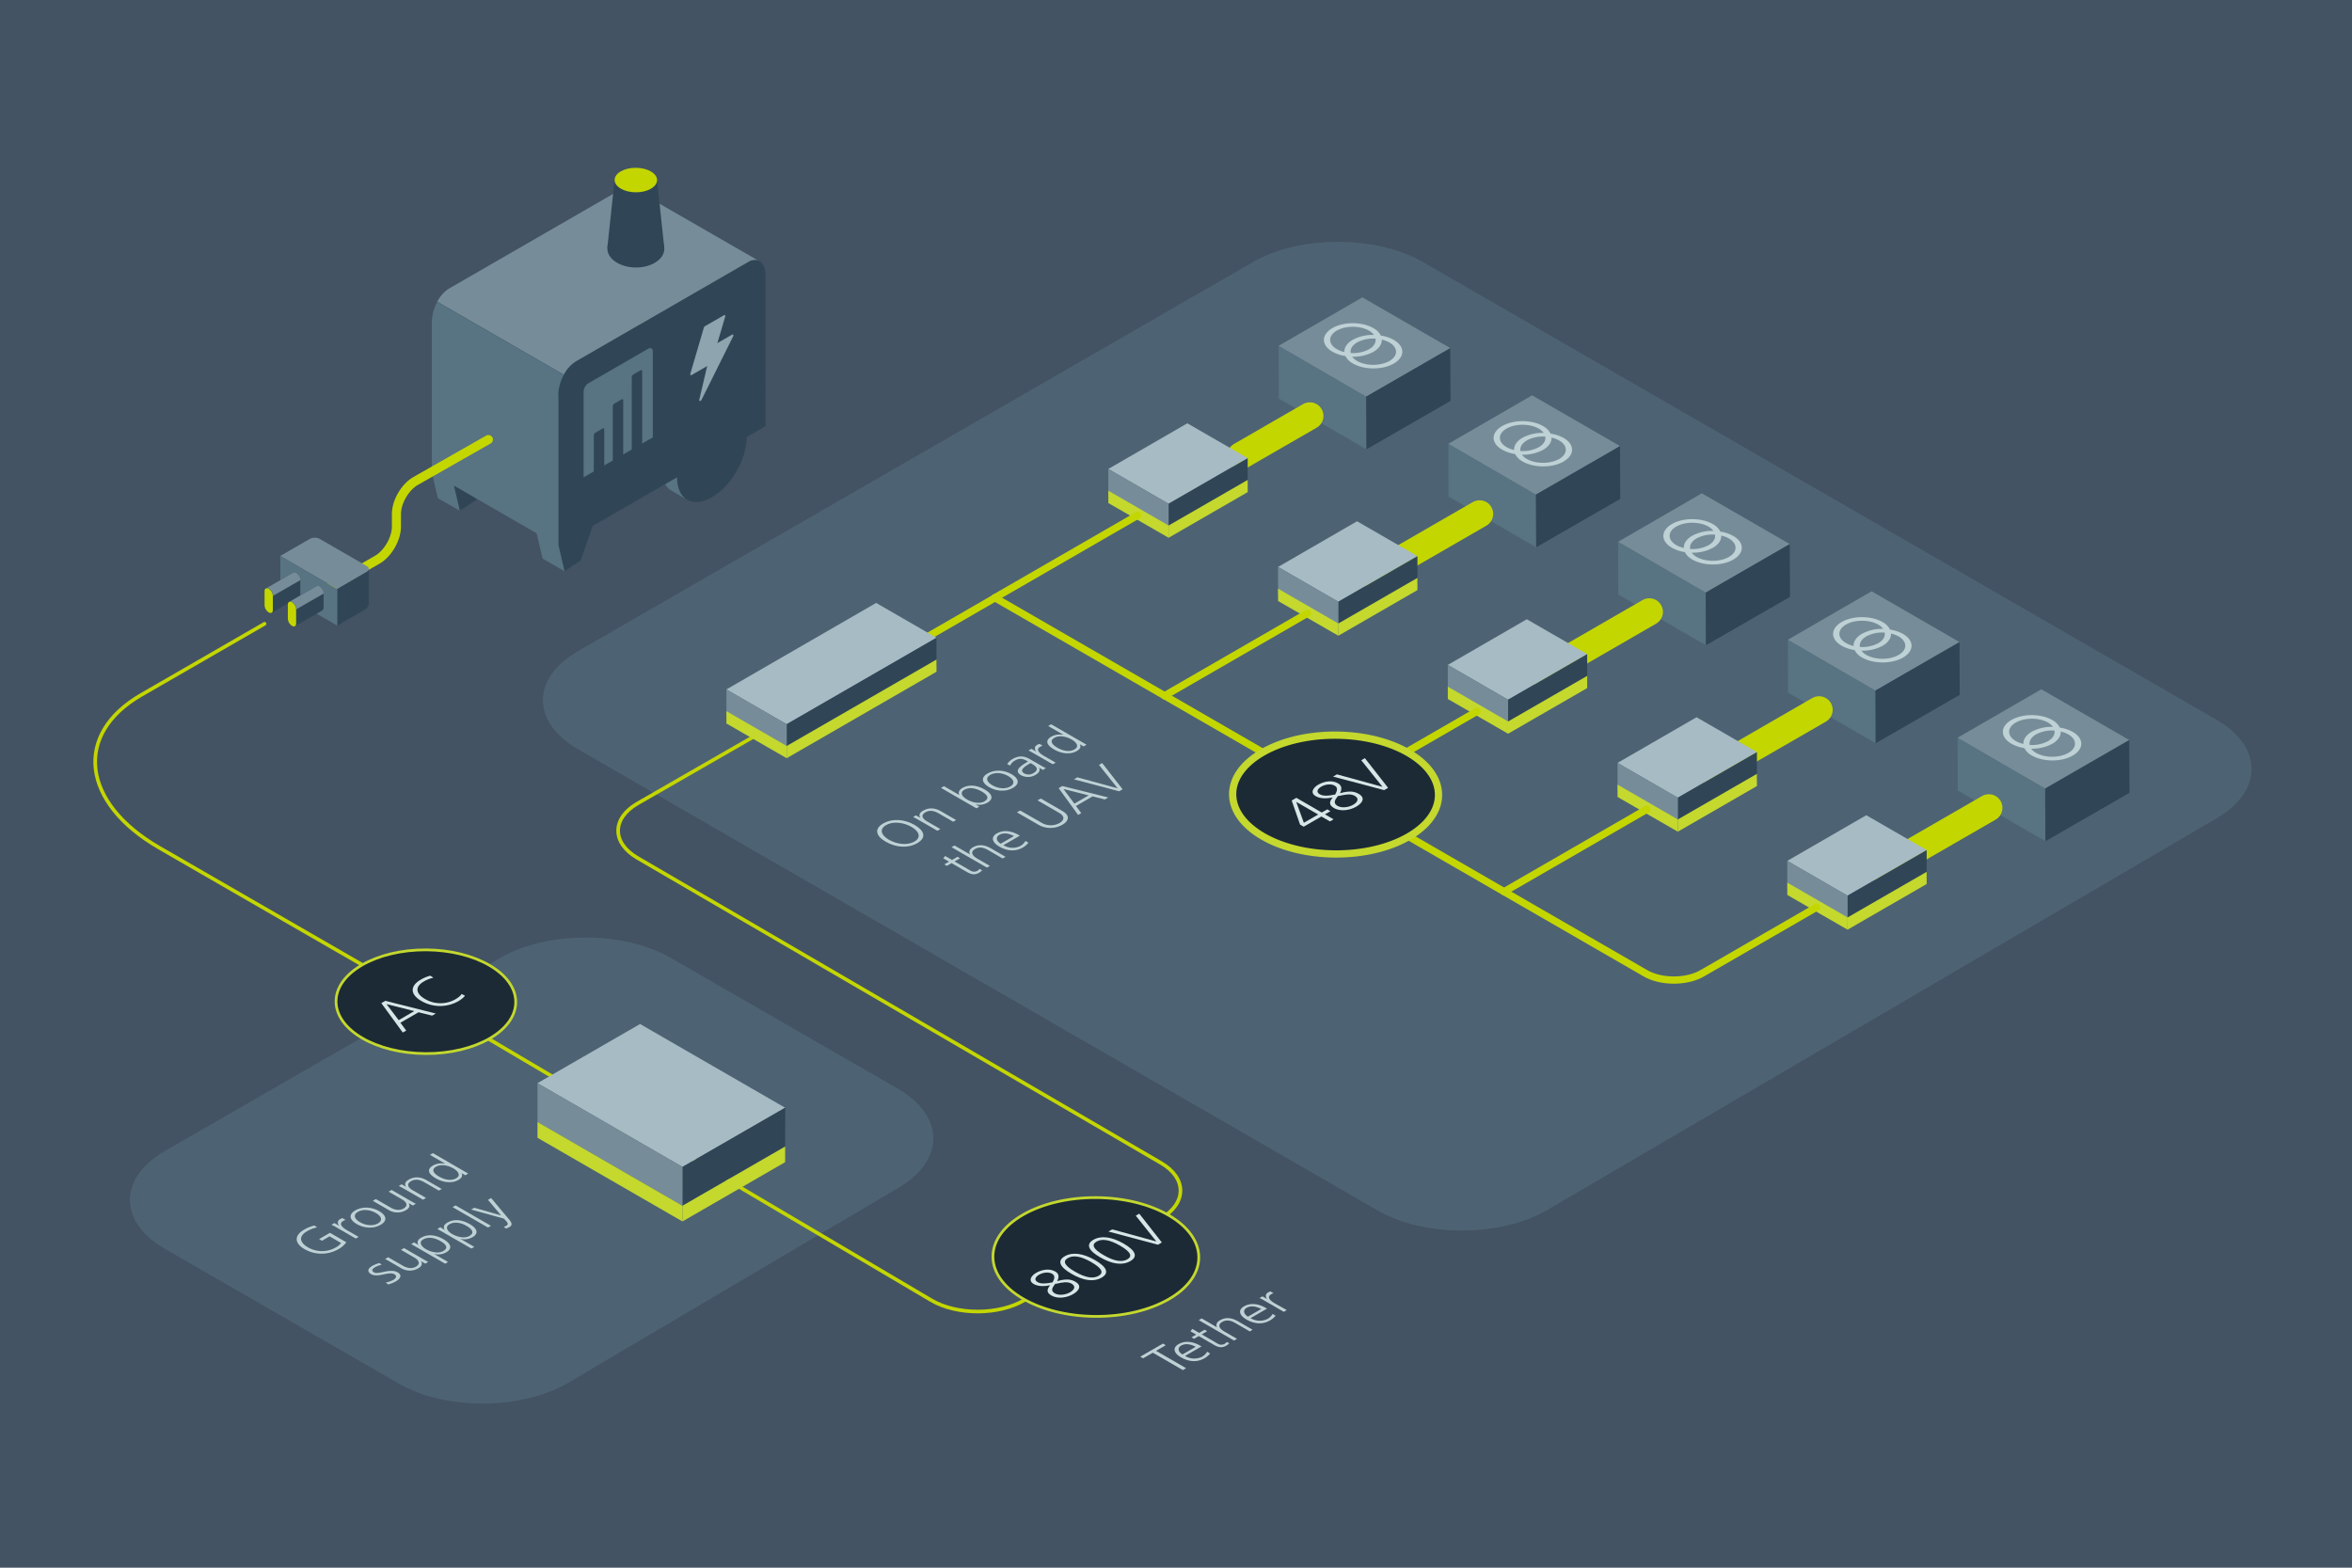 <svg id="Layer_1" data-name="Layer 1" xmlns="http://www.w3.org/2000/svg" viewBox="0 0 1296 864"><defs><style>.cls-1{fill:#435363;}.cls-2{fill:#4d6373;}.cls-3{fill:#587382;}.cls-4{fill:#304657;}.cls-11,.cls-13,.cls-16,.cls-5,.cls-9{fill:none;}.cls-6{fill:#768d99;}.cls-7{fill:#8ea4ae;}.cls-8{fill:#c4d600;}.cls-11,.cls-13,.cls-16,.cls-9{stroke:#c4d600;}.cls-11,.cls-13,.cls-16,.cls-17,.cls-19,.cls-9{stroke-linecap:round;}.cls-17,.cls-19,.cls-9{stroke-linejoin:round;}.cls-9{stroke-width:5px;}.cls-10{fill:#0e8d45;}.cls-11,.cls-13,.cls-16{stroke-miterlimit:10;}.cls-11{stroke-width:2px;}.cls-12{fill:#bed1d5;}.cls-13{stroke-width:15px;}.cls-14{fill:#a6bbc3;}.cls-15{fill:#c4d82e;}.cls-16,.cls-17{stroke-width:4px;}.cls-17,.cls-19{fill:#1c2a36;stroke:#c4d82e;}.cls-18{fill:#d6e7e7;}.cls-19{stroke-width:1.5px;}</style></defs><rect class="cls-1" width="1296" height="864"/><path class="cls-2" d="M852.57,666.85c-25.63,15-67.65,15.13-93.38.29L318.46,412.9c-25.72-14.84-25.72-39.12,0-54l372-214.49c25.72-14.83,67.83-14.83,93.55,0l437.29,252.26c25.72,14.84,25.8,39.26.17,54.26Z"/><path class="cls-2" d="M313.11,762.07c-25.58,15.1-67.56,15.32-93.29.49L90.89,688.28c-25.74-14.83-25.73-39.09,0-53.92L275.82,527.83c25.74-14.82,67.85-14.82,93.58,0l125.49,72.3c25.74,14.83,25.87,39.32.29,54.42Z"/><path class="cls-3" d="M378.77,275.5c-3.47-2-5.61-6.24-5.61-12.32,0-12.15,8.58-27,19.18-33.08,5.25-3,10-3.36,13.48-1.43h0l-8.64-5h0c-3.47-2-8.27-1.67-13.56,1.39-10.6,6.11-19.18,20.92-19.18,33.08,0,6.14,2.19,10.43,5.72,12.38h0Z"/><path class="cls-4" d="M352.09,194.63,237.88,260.57v-83.1c0-7.15,4.34-15.45,9.7-18.55l94.81-54.73c5.36-3.1,9.7.19,9.7,7.34Z"/><polygon class="cls-4" points="319.98 308.99 311.05 314.8 307.64 300.21 326.81 289.13 319.98 308.99"/><polygon class="cls-3" points="298.96 307.88 311.05 314.8 307.64 300.21 295.55 293.24 298.96 307.88"/><polygon class="cls-4" points="262.28 275.67 253.35 281.48 249.94 266.89 269.11 255.82 262.28 275.67"/><polygon class="cls-3" points="241.26 274.57 253.35 281.48 249.94 266.9 237.85 259.93 241.26 274.57"/><polygon class="cls-5" points="421.84 234.9 307.64 300.86 237.88 260.56 352.09 194.63 421.84 234.9"/><path class="cls-4" d="M421.84,234.9l-114.2,65.94v-83.1c0-7.15,4.34-15.45,9.7-18.55l94.81-54.73c5.36-3.1,9.7.19,9.7,7.34Z"/><path class="cls-6" d="M348.43,103.64c-1.67-.86-3.81-.72-6.14.63l-95.32,55a19.58,19.58,0,0,0-6.05,7l69.76,40.24a19,19,0,0,1,6.65-7.36l94.81-54.73a6.73,6.73,0,0,1,5.34-1Z"/><path class="cls-3" d="M307.63,217.74a24.14,24.14,0,0,1,3.05-11.19l-69.76-40.24h0a24,24,0,0,0-3,11.16h0l0,83.12,69.79,40.27V217.74Z"/><path class="cls-5" d="M413.22,239.88c-.05-13.18-9.4-18.48-20.93-11.82s-20.87,22.74-20.92,36Z"/><ellipse class="cls-4" cx="392.29" cy="252.07" rx="27.04" ry="15.61" transform="translate(-23.3 463.52) rotate(-59.69)"/><path class="cls-4" d="M378.77,275.5l0,0h0Z"/><path class="cls-3" d="M359.73,241.05l-38.15,22V216a5.8,5.8,0,0,1,2.42-4.64l33.3-19.23c1.34-.77,2.43,0,2.43,1.84Z"/><path class="cls-4" d="M338.47,222.45l4.12-2.38c.45-.26.81,0,.81.61v46a1.9,1.9,0,0,1-.81,1.54l-4.12,2.39c-.45.25-.81,0-.81-.62V224A1.93,1.93,0,0,1,338.47,222.45Z"/><path class="cls-4" d="M328,238.5l4.13-2.38c.44-.26.81,0,.81.61v36a2,2,0,0,1-.81,1.55L328,276.63c-.44.25-.8,0-.8-.62V240A1.93,1.93,0,0,1,328,238.5Z"/><path class="cls-4" d="M348.93,206.41l4.12-2.38c.45-.26.81,0,.81.61v56a1.92,1.92,0,0,1-.81,1.54l-4.12,2.38c-.45.26-.81,0-.81-.61V208A1.92,1.92,0,0,1,348.93,206.41Z"/><path class="cls-7" d="M403.36,184.44l-8.07,4.66,4.3-14.57c.2-.68-.16-1.09-.69-.78l-10.4,6a1.59,1.59,0,0,0-.69.93l-7.4,25.23c-.2.67.16,1.08.69.77l8.58-4.95-4.35,18.5c-.25,1,.77,1.07,1.29,0l17.32-34.79C404.33,184.71,404,184.08,403.36,184.44Z"/><ellipse class="cls-4" cx="350.35" cy="137.04" rx="10.39" ry="15.71" transform="translate(210.76 486.38) rotate(-89.58)"/><polygon class="cls-4" points="362 98.69 338.69 98.69 334.67 136.4 366.02 136.43 362 98.69"/><ellipse class="cls-8" cx="350.35" cy="99.23" rx="6.75" ry="11.7" transform="translate(249.24 449.04) rotate(-89.69)"/><path class="cls-9" d="M269.11,242.25,229,265.09c-5.81,3.31-10.56,11.49-10.56,18.17v7c0,6.68-4.74,14.88-10.53,18.21l-36.51,21"/><path class="cls-6" d="M202.15,312l-26-15a6,6,0,0,0-5.42,0l-16.3,9.39,31.38,18.23,16.3-9.5C203.65,314.29,203.65,312.89,202.15,312Z"/><path class="cls-10" d="M157.05,311.18h0c0,.06,0,.12,0,.18Z"/><path class="cls-4" d="M203.28,332.72V313.6a1.93,1.93,0,0,1-1.13,1.56l-16.3,9.5h0v20.17l16.3-9.5c.77-1.44,1.14-2,1.12-2.6Z"/><polygon class="cls-3" points="185.85 344.83 154.47 326.6 154.47 306.43 185.84 324.66 185.85 344.83"/><path class="cls-4" d="M165.47,327.52v0h0v-7.79a5,5,0,0,0-2.27-3.93,1.61,1.61,0,0,0-1.6-.17h0l-15.07,8.71-.11.06,0,0h0a1.62,1.62,0,0,0-.59,1.41v7.79a5,5,0,0,0,2.28,3.93,1.59,1.59,0,0,0,1.63.15h0l15.14-8.7,0-.06a1.6,1.6,0,0,0,.61-1.39h0Z"/><path class="cls-4" d="M178.31,334.93v0h0V327.1a5,5,0,0,0-2.28-3.93,1.61,1.61,0,0,0-1.6-.17h0l-15.08,8.71-.11.06h0a1.63,1.63,0,0,0-.59,1.41V341a5,5,0,0,0,2.28,3.93,1.6,1.6,0,0,0,1.64.15h0l15.13-8.7,0-.05a1.62,1.62,0,0,0,.62-1.39Z"/><path class="cls-6" d="M163.2,315.76a1.61,1.61,0,0,0-1.6-.17h0l-15.07,8.71,0,0a1.61,1.61,0,0,1,1.6.17,5,5,0,0,1,2.28,3.93l15.13-8.72v0A5,5,0,0,0,163.2,315.76Z"/><path class="cls-6" d="M176.05,323.17a1.59,1.59,0,0,0-1.59-.17h0l-15.08,8.71,0,0a1.61,1.61,0,0,1,1.6.17,5.07,5.07,0,0,1,2.28,3.93l15.13-8.72v0A5,5,0,0,0,176.05,323.17Z"/><path class="cls-8" d="M148.06,324.5c-1.26-.73-2.28-.14-2.28,1.3v7.79a5,5,0,0,0,2.28,3.93c1.26.73,2.28.15,2.28-1.3v-7.79A5,5,0,0,0,148.06,324.5Z"/><path class="cls-8" d="M160.89,331.91c-1.26-.73-2.28-.14-2.28,1.3V341a5,5,0,0,0,2.28,3.93c1.26.73,2.28.15,2.28-1.3v-7.79A5,5,0,0,0,160.89,331.91Z"/><path class="cls-11" d="M145.78,343.78,77.8,383c-37.38,21.6-32.89,59.5,10,84.23L232.5,550.72"/><polygon class="cls-3" points="704.64 219.67 752.94 247.63 752.8 218.59 704.56 190.59 704.64 219.67"/><polygon class="cls-6" points="750.69 163.89 704.56 190.59 752.8 218.59 799.13 191.86 750.69 163.89"/><polygon class="cls-4" points="799.27 220.96 752.94 247.63 752.8 218.59 799.13 191.86 799.27 220.96"/><polygon class="cls-3" points="798.17 273.67 846.47 301.63 846.33 272.59 798.09 244.59 798.17 273.67"/><polygon class="cls-6" points="844.22 217.89 798.09 244.59 846.33 272.59 892.66 245.86 844.22 217.89"/><polygon class="cls-4" points="892.8 274.96 846.47 301.63 846.33 272.59 892.66 245.86 892.8 274.96"/><polygon class="cls-3" points="891.7 327.67 940 355.63 939.87 326.59 891.62 298.59 891.7 327.67"/><polygon class="cls-6" points="937.75 271.89 891.62 298.59 939.87 326.59 986.19 299.86 937.75 271.89"/><polygon class="cls-4" points="986.33 328.96 940 355.63 939.87 326.59 986.19 299.86 986.33 328.96"/><polygon class="cls-3" points="985.23 381.67 1033.53 409.63 1033.4 380.59 985.15 352.59 985.23 381.67"/><polygon class="cls-6" points="1031.28 325.89 985.15 352.59 1033.4 380.59 1079.72 353.86 1031.28 325.89"/><polygon class="cls-4" points="1079.86 382.96 1033.53 409.63 1033.4 380.59 1079.72 353.86 1079.86 382.96"/><polygon class="cls-3" points="1078.76 435.67 1127.06 463.63 1126.93 434.59 1078.69 406.59 1078.76 435.67"/><polygon class="cls-6" points="1124.81 379.89 1078.69 406.59 1126.93 434.59 1173.26 407.86 1124.81 379.89"/><polygon class="cls-4" points="1173.39 436.96 1127.06 463.63 1126.93 434.59 1173.26 407.86 1173.39 436.96"/><path class="cls-12" d="M756.74,180.84c-6.26-3.61-16.38-3.63-22.59,0s-6.19,9.43.07,13a20.87,20.87,0,0,0,7.11,2.38,9.88,9.88,0,0,0,4.14,4.11c6.25,3.61,16.37,3.63,22.59,0s6.19-9.43-.07-13a20.72,20.72,0,0,0-7.12-2.39A9.85,9.85,0,0,0,756.74,180.84Zm-20.1,11.61c-4.91-2.83-4.93-7.43-.06-10.24s12.83-2.8,17.74,0a8.66,8.66,0,0,1,2.75,2.39,23.08,23.08,0,0,0-11.68,2.67c-3.2,1.85-4.74,4.3-4.62,6.74A15.69,15.69,0,0,1,736.64,192.45Zm21.3-5.81c.37,2.09-.81,4.25-3.57,5.84a18.57,18.57,0,0,1-10.11,2.06c-.37-2.09.82-4.25,3.57-5.84A18.69,18.69,0,0,1,757.94,186.64Zm7.63,2.1c4.9,2.83,4.92,7.42,0,10.23s-12.83,2.8-17.73,0a8.68,8.68,0,0,1-2.76-2.38,23.29,23.29,0,0,0,11.68-2.67c3.21-1.86,4.74-4.31,4.62-6.74A15,15,0,0,1,765.57,188.74Z"/><path class="cls-12" d="M850.27,234.84c-6.26-3.61-16.37-3.63-22.59,0s-6.19,9.43.07,13a20.85,20.85,0,0,0,7.12,2.38,9.79,9.79,0,0,0,4.13,4.11c6.25,3.61,16.37,3.63,22.59,0s6.19-9.43-.07-13A20.72,20.72,0,0,0,854.4,239,9.85,9.85,0,0,0,850.27,234.84Zm-20.1,11.61c-4.91-2.83-4.93-7.43-.06-10.24s12.83-2.8,17.74,0a8.66,8.66,0,0,1,2.75,2.39,23,23,0,0,0-11.67,2.67c-3.21,1.85-4.74,4.3-4.63,6.74A15.69,15.69,0,0,1,830.17,246.45Zm21.3-5.81c.37,2.09-.81,4.25-3.57,5.84a18.57,18.57,0,0,1-10.11,2.06c-.37-2.09.82-4.25,3.57-5.84A18.69,18.69,0,0,1,851.47,240.64Zm7.63,2.1c4.9,2.83,4.93,7.42,0,10.23s-12.83,2.8-17.73,0a8.68,8.68,0,0,1-2.76-2.38,23.29,23.29,0,0,0,11.68-2.67c3.21-1.86,4.74-4.31,4.62-6.74A15,15,0,0,1,859.1,242.74Z"/><path class="cls-12" d="M943.8,288.84c-6.26-3.61-16.37-3.63-22.59,0s-6.19,9.43.07,13.05a20.85,20.85,0,0,0,7.12,2.38,9.79,9.79,0,0,0,4.13,4.11c6.26,3.61,16.37,3.63,22.59,0s6.19-9.43-.07-13a20.72,20.72,0,0,0-7.12-2.39A9.85,9.85,0,0,0,943.8,288.84Zm-20.1,11.61c-4.91-2.83-4.93-7.43-.06-10.24s12.83-2.8,17.74,0a8.66,8.66,0,0,1,2.75,2.39,23,23,0,0,0-11.67,2.67c-3.21,1.85-4.74,4.3-4.63,6.74A15.69,15.69,0,0,1,923.7,300.45Zm21.3-5.81c.38,2.09-.81,4.25-3.57,5.84a18.57,18.57,0,0,1-10.11,2.06c-.37-2.09.82-4.25,3.57-5.84A18.69,18.69,0,0,1,945,294.64Zm7.63,2.1c4.9,2.83,4.93,7.42,0,10.23s-12.83,2.8-17.73,0a8.53,8.53,0,0,1-2.75-2.38,23.28,23.28,0,0,0,11.67-2.67c3.21-1.86,4.74-4.31,4.62-6.74A15,15,0,0,1,952.63,296.74Z"/><path class="cls-12" d="M1037.33,342.84c-6.26-3.61-16.37-3.63-22.59,0s-6.19,9.43.07,13.05a20.85,20.85,0,0,0,7.12,2.38,9.79,9.79,0,0,0,4.13,4.11c6.26,3.61,16.37,3.63,22.59,0s6.19-9.43-.07-13a20.72,20.72,0,0,0-7.12-2.39A9.85,9.85,0,0,0,1037.33,342.84Zm-20.1,11.61c-4.9-2.83-4.93-7.43-.06-10.24s12.83-2.8,17.74,0a8.55,8.55,0,0,1,2.75,2.39A23,23,0,0,0,1026,349.3c-3.21,1.85-4.74,4.3-4.63,6.74A15.69,15.69,0,0,1,1017.23,354.45Zm21.3-5.81c.38,2.09-.81,4.25-3.57,5.84a18.57,18.57,0,0,1-10.11,2.06c-.37-2.09.82-4.25,3.57-5.84A18.69,18.69,0,0,1,1038.53,348.64Zm7.63,2.1c4.9,2.83,4.93,7.42,0,10.23s-12.83,2.8-17.73,0a8.53,8.53,0,0,1-2.75-2.38,23.25,23.25,0,0,0,11.67-2.67c3.21-1.86,4.74-4.31,4.62-6.74A15,15,0,0,1,1046.16,350.74Z"/><path class="cls-12" d="M1130.86,396.84c-6.26-3.61-16.37-3.63-22.59,0s-6.19,9.43.07,13.05a20.85,20.85,0,0,0,7.12,2.38,9.79,9.79,0,0,0,4.13,4.11c6.26,3.61,16.37,3.63,22.59,0s6.19-9.43-.07-13A20.65,20.65,0,0,0,1135,401,9.85,9.85,0,0,0,1130.86,396.84Zm-20.1,11.61c-4.9-2.83-4.93-7.43,0-10.24s12.82-2.8,17.73,0a8.55,8.55,0,0,1,2.75,2.39,23,23,0,0,0-11.67,2.67c-3.21,1.85-4.74,4.3-4.63,6.74A15.69,15.69,0,0,1,1110.76,408.45Zm21.31-5.81c.37,2.09-.82,4.25-3.58,5.84a18.57,18.57,0,0,1-10.11,2.06c-.37-2.09.82-4.25,3.57-5.84A18.71,18.71,0,0,1,1132.07,402.64Zm7.62,2.1c4.9,2.83,4.93,7.42,0,10.23s-12.83,2.8-17.73,0a8.53,8.53,0,0,1-2.75-2.38,23.25,23.25,0,0,0,11.67-2.67c3.21-1.86,4.74-4.31,4.63-6.74A15,15,0,0,1,1139.69,404.74Z"/><line class="cls-13" x1="683.67" y1="251.2" x2="721.75" y2="229.22"/><line class="cls-13" x1="756.55" y1="317.12" x2="815.28" y2="283.22"/><line class="cls-13" x1="850.09" y1="371.12" x2="908.81" y2="337.22"/><line class="cls-13" x1="943.62" y1="425.12" x2="1002.34" y2="391.22"/><line class="cls-13" x1="1037.15" y1="479.12" x2="1095.88" y2="445.22"/><polygon class="cls-14" points="610.72 258.45 643.92 277.63 687.51 252.49 654.24 233.29 610.72 258.45"/><polygon class="cls-4" points="687.51 267.62 687.51 252.49 643.92 277.63 643.92 292.77 687.51 267.62"/><polygon class="cls-6" points="610.72 273.64 610.72 258.45 643.92 277.63 643.92 292.77 610.72 273.64"/><polygon class="cls-15" points="687.51 271.22 687.51 264.49 643.92 289.63 643.92 296.37 687.51 271.22"/><polygon class="cls-15" points="610.72 277.24 610.72 270.45 643.92 289.63 643.92 296.37 610.72 277.24"/><polygon class="cls-14" points="704.25 312.45 737.45 331.63 781.04 306.49 747.77 287.29 704.25 312.45"/><polygon class="cls-4" points="781.04 321.62 781.04 306.49 737.45 331.63 737.45 346.77 781.04 321.62"/><polygon class="cls-6" points="704.25 327.64 704.25 312.45 737.45 331.63 737.45 346.77 704.25 327.64"/><polygon class="cls-15" points="781.04 325.22 781.04 318.49 737.45 343.63 737.45 350.37 781.04 325.22"/><polygon class="cls-15" points="704.25 331.24 704.25 324.45 737.45 343.63 737.45 350.37 704.25 331.24"/><polygon class="cls-14" points="797.78 366.45 830.98 385.63 874.57 360.49 841.3 341.29 797.78 366.45"/><polygon class="cls-4" points="874.57 375.62 874.57 360.49 830.98 385.63 830.98 400.77 874.57 375.62"/><polygon class="cls-6" points="797.78 381.64 797.78 366.45 830.98 385.63 830.98 400.77 797.78 381.64"/><polygon class="cls-15" points="874.57 379.22 874.57 372.49 830.98 397.63 830.98 404.37 874.57 379.22"/><polygon class="cls-15" points="797.78 385.24 797.78 378.45 830.98 397.63 830.98 404.37 797.78 385.24"/><polygon class="cls-14" points="891.31 420.45 924.51 439.63 968.1 414.49 934.83 395.29 891.31 420.45"/><polygon class="cls-4" points="968.1 429.62 968.1 414.49 924.51 439.63 924.51 454.77 968.1 429.62"/><polygon class="cls-6" points="891.31 435.64 891.31 420.45 924.51 439.63 924.51 454.77 891.31 435.64"/><polygon class="cls-15" points="968.1 433.21 968.1 426.49 924.51 451.63 924.51 458.37 968.1 433.21"/><polygon class="cls-15" points="891.31 439.24 891.31 432.45 924.51 451.63 924.51 458.37 891.31 439.24"/><polygon class="cls-14" points="984.84 474.45 1018.05 493.63 1061.63 468.49 1028.36 449.29 984.84 474.45"/><polygon class="cls-4" points="1061.63 483.62 1061.63 468.49 1018.05 493.63 1018.05 508.77 1061.63 483.62"/><polygon class="cls-6" points="984.84 489.64 984.84 474.45 1018.05 493.63 1018.05 508.77 984.84 489.64"/><polygon class="cls-15" points="1061.63 487.21 1061.63 480.49 1018.05 505.63 1018.05 512.37 1061.63 487.21"/><polygon class="cls-15" points="984.84 493.24 984.84 486.45 1018.05 505.63 1018.05 512.37 984.84 493.24"/><line class="cls-16" x1="641.7" y1="383.44" x2="720.38" y2="338.01"/><line class="cls-16" x1="493.63" y1="361.02" x2="548.17" y2="329.54"/><line class="cls-16" x1="719.64" y1="446.44" x2="813.91" y2="392.01"/><line class="cls-16" x1="828.76" y1="491.44" x2="907.44" y2="446.01"/><line class="cls-16" x1="548.17" y1="329.44" x2="626.85" y2="284.01"/><path class="cls-16" d="M1001,500l-63.09,36.43c-8.57,4.95-22.6,4.95-31.18,0l-358.53-207"/><ellipse class="cls-17" cx="735.9" cy="437.88" rx="32.74" ry="56.72" transform="translate(294.08 1171.42) rotate(-89.69)"/><path class="cls-18" d="M732.85,452.7,728.11,450l-9.74,5.62-2-1.15-4.62-13.28,2.57-1.48,14,8.1,3-1.74,1.76,1-3,1.74,4.74,2.74ZM714.33,442l-.06,0,4.18,11.46,7.9-4.56Z"/><path class="cls-18" d="M748.63,437.5c3.86,2.23,2.23,5-1.31,7.08-3.25,1.88-8.49,2.93-12.26.76-2.6-1.5-2.9-3.19-.71-5.85-3.93.81-7,.63-9.34-.69-3.47-2-1.11-4.9,1.35-6.32,3.1-1.79,7.49-2.73,10.91-.76,2,1.14,2.36,2.95,1.09,5.46C743.19,435.81,746,436,748.63,437.5ZM735.43,433c-2.12-1.23-5.32-.64-7.34.52s-3.15,2.91-.88,4.22c1.91,1.11,4.7.93,8.48.14C737.14,435.43,737.05,433.92,735.43,433Zm1.76,5.74-.78,1.1c-1.29,1.76-1.37,3.17.63,4.33,2.39,1.37,6.23.72,8.51-.6,2.64-1.52,3.53-3.47.89-5-2.33-1.34-5.64-.55-8.16,0Z"/><path class="cls-18" d="M762.7,435.46,734.54,428l2.14-1.23,25.1,6.89L750.08,419l2-1.15,12.79,16.34Z"/><path class="cls-5" d="M478.31,300l-13.9-8,3.48-2a13.25,13.25,0,0,1,13.84,0c4.4,2.54,4.37,5.53-1,8.62Zm1.31-2.14c4.24-2.45,4.66-4.83.66-7.14a10.77,10.77,0,0,0-11.29,0l-2,1.16,11.51,6.64Z"/><path class="cls-5" d="M501,286.51a7,7,0,0,1-2.58,2.18,14.32,14.32,0,0,1-14.22-.11c-4.25-2.45-4.42-5.73-.16-8.19a14.79,14.79,0,0,1,3.7-1.54l1.2.78a12.44,12.44,0,0,0-3.71,1.45c-3.54,2.05-3.14,4.69.34,6.7a11.64,11.64,0,0,0,11.65.22,6.37,6.37,0,0,0,2.51-2.14Z"/><path class="cls-5" d="M517.9,277.15l-12.52-7.23,0,0,7.47,10.15-1.18.68-17.74-4.22,0,0,12.52,7.24-1.37.79-13.9-8,2.13-1.23,17.3,4.13-7.12-10,2-1.14,13.9,8Z"/><path class="cls-12" d="M651.78,755.09l-16.57-9.57-5.36,3.09-1.56-.9,12.5-7.22,1.56.9L637,744.48l16.57,9.57Z"/><path class="cls-12" d="M666.8,745.94a10.7,10.7,0,0,1-3.14,2.65c-3.88,2.24-8.4,2.09-12.94-.54-4-2.31-4.73-5.27-1.35-7.23s7.63-1.68,12,.83l.7.4L653,747.29a9.69,9.69,0,0,0,9.43.41,7.57,7.57,0,0,0,2.73-2.72Zm-7.95-3.66c-2.94-1.66-5.9-1.9-8-.69s-1.85,3.34.72,4.89Z"/><path class="cls-12" d="M677.35,740.27a5.93,5.93,0,0,1-1.64,1.36c-2.42,1.4-4.34,1-6.94-.52l-8.23-4.75-2.6,1.49-1.4-.81,2.59-1.5-3.19-1.84,1.06-1.28,3.77,2.18,3-1.74,1.41.81-3,1.74,8.58,5a3.82,3.82,0,0,0,4,.24,3.73,3.73,0,0,0,1.19-1.05Z"/><path class="cls-12" d="M688.67,733.79l-8-4.64c-2.94-1.69-5.12-1.81-7.28-.56-2.75,1.59-1.43,3.7,1.17,5.2l7.07,4.08-1.64.94-19.48-11.25,1.63-.94,8.47,4.89,0,0c-.8-1.39-.23-2.8,1.61-3.87,3.15-1.82,6.4-1.5,10,.6l8,4.64Z"/><path class="cls-12" d="M702.89,725.11a10.63,10.63,0,0,1-3.15,2.65c-3.87,2.23-8.39,2.08-12.94-.54-4-2.31-4.72-5.28-1.35-7.23s7.64-1.68,12,.82l.7.41-9.07,5.24a9.71,9.71,0,0,0,9.44.4,7.38,7.38,0,0,0,2.72-2.72Zm-7.95-3.66c-2.94-1.67-5.9-1.91-8-.69s-1.84,3.34.73,4.88Z"/><path class="cls-12" d="M707.41,723,696,716.39c-.34-.19-1.17-.65-2-1l1.64-.94,2.55,1.47,0,0c-1.09-1.5-.88-2.79.54-3.61a6.87,6.87,0,0,1,1.3-.57l1.72,1a6.31,6.31,0,0,0-1.33.58c-2.52,1.45-.67,3.45,2,5L709,722Z"/><path class="cls-12" d="M487.91,463.8c-5.33-3.08-6.29-7.05-1.3-9.93,5.35-3.09,12.26-2.16,17.25.72,5.61,3.24,6.81,7.05,1.51,10.11C500.22,467.67,493.67,467.13,487.91,463.8Zm14.29-8.1c-3.9-2.25-9.77-3.39-14-.93-3.93,2.26-2.6,5.61,1.66,8.07,4.42,2.55,10.18,3.15,14,1C508,461.4,506.25,458,502.2,455.7Z"/><path class="cls-12" d="M525.21,452.88l-8.08-4.67c-2.65-1.53-5.09-1.77-7.22-.54-3,1.73-1.27,3.8.88,5l7.36,4.25-1.64.94-11-6.34c-.86-.5-1.74-.95-2.36-1.25l1.58-.91,2.37,1.36.05,0c-1.07-1.57-.42-2.85,1.61-4,3.25-1.87,6.68-1.36,9.61.33l8.47,4.89Z"/><path class="cls-12" d="M538,445.48l-19.48-11.25,1.63-.94,8.47,4.89.06,0c-.78-1.14-.42-2.7,1.58-3.86,3.66-2.11,8.05-1.65,12.39.86,4.11,2.37,5,5.13,1.48,7.15a9.06,9.06,0,0,1-6.54,1l-.05,0,2.1,1.22Zm2.86-9.3c-3-1.71-6.57-2.59-9.46-.93s-1,4,1.62,5.46c2.8,1.62,6.78,2.48,9.45.93S544.41,438.22,540.88,436.18Z"/><path class="cls-12" d="M545,433.81c-3.9-2.25-4.81-5.23-.76-7.57s9.28-1.79,13.12.43,4.91,5.18.76,7.58S548.78,436,545,433.81Zm10.57-6.1c-3.07-1.77-7.07-2.31-9.95-.65-2.62,1.52-2.16,3.8,1.17,5.72,3.14,1.81,7.12,2.28,9.92.66S558.68,429.51,555.56,427.71Z"/><path class="cls-12" d="M574.68,424.32l-2.13-1.23,0,0c.8,1.27,0,2.83-1.77,3.84a8.08,8.08,0,0,1-8.1.36c-3.35-1.94-2.08-4.17,3-7.11l.81-.47-.71-.4c-2.83-1.64-4.78-1.14-6.39-.21a6,6,0,0,0-2.8,2.88l-1.59-.92a9.48,9.48,0,0,1,3-2.77c3.46-2,6.34-1.71,9.56.15l6.73,3.88c.44.26,1.51.81,2,1Zm-6.83-3.77-.75.44c-4.94,2.85-4.39,4.3-2.73,5.26a5,5,0,0,0,5.14-.21c2-1.18,3-2.8-.67-4.92Z"/><path class="cls-12" d="M580.06,421.21l-11.41-6.58c-.33-.2-1.16-.65-1.94-1l1.63-.94,2.55,1.47.05,0c-1.09-1.5-.88-2.79.55-3.62a8,8,0,0,1,1.3-.57l1.71,1a6.9,6.9,0,0,0-1.33.59c-2.52,1.45-.67,3.45,2,5l6.52,3.77Z"/><path class="cls-12" d="M597.1,411.37l-2.1-1.21,0,0c.8,1.51.18,2.68-1.72,3.78-3.51,2-8.29,1.51-12.39-.86-4.5-2.59-5-5.11-1.51-7.14A10,10,0,0,1,586,405l.05,0-8.47-4.89,1.63-.94,19.49,11.25Zm-6.62-3.82c-2.47-1.43-6.57-2.6-9.48-.92-2.47,1.43-1.9,3.41,1.63,5.45,3.09,1.78,6.65,2.55,9.46.93S593.08,409.05,590.48,407.55Z"/><path class="cls-12" d="M541.15,479.62a5.85,5.85,0,0,1-1.63,1.36c-2.42,1.4-4.34,1-6.94-.52l-8.24-4.76-2.59,1.5-1.41-.81,2.6-1.5-3.19-1.84,1.06-1.28,3.77,2.18,3-1.74,1.4.81-3,1.74,8.57,4.95a3.82,3.82,0,0,0,4,.24,3.67,3.67,0,0,0,1.2-1.05Z"/><path class="cls-12" d="M552.48,473.14l-8-4.64c-2.93-1.69-5.11-1.81-7.27-.57-2.75,1.59-1.43,3.71,1.17,5.21l7.07,4.08-1.64.94-19.49-11.25,1.64-.94,8.47,4.89.05,0c-.8-1.4-.23-2.81,1.61-3.87,3.15-1.82,6.39-1.5,10,.6l8,4.63Z"/><path class="cls-12" d="M566.69,464.45a10.6,10.6,0,0,1-3.14,2.66c-3.87,2.23-8.39,2.08-12.94-.54-4-2.31-4.73-5.28-1.35-7.23s7.64-1.68,12,.82l.7.41-9.07,5.23a9.67,9.67,0,0,0,9.43.41,7.49,7.49,0,0,0,2.73-2.72Zm-8-3.66c-2.93-1.66-5.89-1.9-8-.69s-1.84,3.35.73,4.89Z"/><path class="cls-12" d="M571.71,441.1l1.79-1,11.87,6.86c4.86,2.8,3.12,5.79,0,7.59a13.26,13.26,0,0,1-13.17,0l-11.85-6.84,1.8-1L574,453.47a9.88,9.88,0,0,0,9.79.14c2.86-1.65,3-3.81-.31-5.7Z"/><path class="cls-12" d="M608.83,440.6l-6.8-1.68-9.15,5.28,2.91,3.93-1.74,1-10.7-14.76,2-1.17,25.33,6.31ZM586,434.86l6,8.05,7.87-4.54Z"/><path class="cls-12" d="M616.65,436.09l-24.89-6.57,1.9-1.1,22.19,6.06-10.29-12.93,1.77-1L618.58,435Z"/><path class="cls-12" d="M181.6,681.38l-4.21,2.43-1.56-.9,6-3.47,9,5.21a13.15,13.15,0,0,1-4.5,3.88,18.66,18.66,0,0,1-18.55-.12c-5.45-3.15-5.89-7.42-.23-10.69a20.85,20.85,0,0,1,5.72-2.31l1.45,1.08a16.43,16.43,0,0,0-5.58,2.11c-4.79,2.76-4,6.21.44,8.78a15.26,15.26,0,0,0,15.17.27,8.77,8.77,0,0,0,3.19-2.6Z"/><path class="cls-12" d="M196,682.59,184.61,676c-.33-.2-1.17-.65-2-1l1.64-.94,2.55,1.47.05,0c-1.09-1.5-.88-2.79.55-3.62a8,8,0,0,1,1.29-.57l1.72,1a6.9,6.9,0,0,0-1.33.59c-2.52,1.45-.67,3.45,2,5l6.52,3.77Z"/><path class="cls-12" d="M196.57,674.63c-3.9-2.25-4.81-5.24-.76-7.58s9.28-1.78,13.12.44,4.91,5.17.75,7.57S200.36,676.82,196.57,674.63Zm10.57-6.11c-3.07-1.77-7.07-2.31-9.95-.64-2.63,1.51-2.16,3.79,1.17,5.71,3.14,1.82,7.12,2.28,9.92.66S210.26,670.32,207.14,668.52Z"/><path class="cls-12" d="M227.51,664.41l-2.37-1.36,0,0c1,1.56.44,2.83-1.61,4a9.29,9.29,0,0,1-9.56-.3l-8.52-4.92,1.63-1,8.11,4.68c1.85,1.07,4.57,2,7.2.53,3-1.76,1.17-3.86-.84-5l-7.4-4.28,1.64-.94,11.07,6.39c.54.31,1.76,1,2.28,1.2Z"/><path class="cls-12" d="M241.8,656.16l-8.08-4.66c-2.65-1.53-5.1-1.77-7.23-.54-3,1.72-1.27,3.79.89,5l7.35,4.24-1.64,1-11-6.35c-.85-.49-1.74-.94-2.36-1.24l1.58-.92,2.37,1.37.05,0c-1.07-1.58-.41-2.85,1.61-4,3.25-1.88,6.68-1.37,9.61.33l8.47,4.89Z"/><path class="cls-12" d="M256.4,647.73l-2.11-1.21,0,0c.81,1.51.18,2.68-1.71,3.78-3.51,2-8.29,1.51-12.4-.86-4.49-2.59-5-5.11-1.5-7.14a9.94,9.94,0,0,1,6.7-.93l0,0-8.47-4.89,1.64-.94L258,646.79Zm-6.63-3.82c-2.47-1.43-6.57-2.6-9.48-.92-2.47,1.43-1.9,3.41,1.64,5.45,3.09,1.78,6.65,2.55,9.45.93S252.37,645.41,249.77,643.91Z"/><path class="cls-12" d="M212.49,706.86a13.91,13.91,0,0,0,4.26-1.5c1.74-1,2-2.26.6-3.07s-3.59-.46-6.11.1c-3.71.83-5.45.57-6.75-.18-2.57-1.48-1.56-3.27.7-4.57a17.75,17.75,0,0,1,3.87-1.55l1.27.92a13.26,13.26,0,0,0-3.58,1.35c-2,1.14-2.08,2.06-.62,2.91.75.43,1.79.49,5.3-.3,4.44-1,6.39-.48,7.71.28,2.68,1.54,1.35,3.57-.88,4.86a16.65,16.65,0,0,1-4.31,1.77Z"/><path class="cls-12" d="M234.39,696.44,232,695.07l-.05,0c1,1.56.44,2.84-1.61,4a9.26,9.26,0,0,1-9.57-.3l-8.52-4.92,1.64-.94,8.11,4.68c1.84,1.06,4.57,2,7.19.52,3-1.75,1.17-3.85-.83-5l-7.4-4.27,1.63-1,11.07,6.39c.55.32,1.77,1,2.29,1.2Z"/><path class="cls-12" d="M245.28,696.45l-18.71-10.8,1.64-.94,2.31,1.45,0,0c-.93-1.71-.26-3,1.51-4,3.43-2,7.74-1.83,12.39.86,4.11,2.36,5,5.13,1.48,7.15a8.92,8.92,0,0,1-6.7.9l-.05,0,7.72,4.45ZM242.68,684c-3.22-1.86-6.73-2.5-9.46-.93s-1,4,1.61,5.46,6.63,2.57,9.46.93S246,685.91,242.68,684Z"/><path class="cls-12" d="M259.72,688.11,241,677.31l1.64-.94,2.31,1.45.05,0c-.94-1.71-.26-3,1.51-4,3.43-2,7.74-1.83,12.39.86,4.1,2.37,5,5.13,1.48,7.15a8.93,8.93,0,0,1-6.7.9l-.06,0,7.72,4.46Zm-2.59-12.45c-3.23-1.86-6.73-2.5-9.46-.93s-1,4,1.61,5.46,6.62,2.57,9.46.93C261.41,679.58,260.42,677.57,257.13,675.66Z"/><path class="cls-12" d="M268.87,676.53l-19.49-11.25,1.64-.94,19.49,11.24Z"/><path class="cls-12" d="M277.57,676.13a5.8,5.8,0,0,0,1.48-.62c1.74-1-.05-2.43-1.37-3.88l-18.11-5,1.79-1,14.76,4.23,0,0-7.22-8.58,1.72-1,10,11.91c1.74,2.09,1.54,3.23.16,4a12.1,12.1,0,0,1-1.95.89Z"/><path class="cls-11" d="M202,532.85,513.1,716.58c14.21,8.39,37.42,8.32,51.58-.15l75.21-45c14.16-8.47,14.08-22.2-.17-30.5L351.27,472.83c-14.26-8.31-14.22-21.83.09-30.06l64.17-36.9"/><ellipse class="cls-19" cx="603.8" cy="692.73" rx="32.74" ry="56.71" transform="translate(-92.15 1292.81) rotate(-89.69)"/><path class="cls-18" d="M592.53,706.39c3.74,2.17,2.16,4.89-1.28,6.88-3.15,1.82-8.24,2.84-11.9.73-2.52-1.45-2.81-3.1-.69-5.67-3.81.78-6.83.61-9.06-.68-3.37-1.95-1.08-4.76,1.3-6.13,3-1.74,7.28-2.65,10.6-.74,1.91,1.11,2.29,2.87,1,5.3C587.25,704.75,590,704.92,592.53,706.39ZM579.71,702c-2.06-1.19-5.16-.62-7.12.51s-3.06,2.83-.86,4.1c1.86,1.07,4.56.89,8.23.13C581.37,704.38,581.28,702.92,579.71,702Zm1.71,5.58-.76,1.07c-1.25,1.71-1.32,3.07.62,4.19,2.32,1.34,6,.71,8.26-.57,2.55-1.48,3.43-3.37.86-4.85-2.26-1.31-5.48-.54-7.93,0Z"/><path class="cls-18" d="M590.37,702c-6.52-3.76-7.94-7.17-3.68-9.63s10.17-1.64,16.68,2.12,8,7.14,3.68,9.63S597.08,705.91,590.37,702Zm11-6.38c-5.74-3.32-10-4-13-2.24-2.92,1.69-1.89,4.12,4,7.49,6,3.48,10.13,3.92,13,2.26S607.39,699.1,601.41,695.65Z"/><path class="cls-18" d="M606.16,692.91c-6.52-3.76-7.93-7.17-3.67-9.63s10.16-1.64,16.68,2.12,8,7.14,3.67,9.63S612.88,696.79,606.16,692.91Zm11.05-6.38c-5.75-3.31-10-4-13-2.24-2.92,1.69-1.88,4.12,4,7.49,6,3.48,10.13,3.92,13,2.26S623.18,690,617.21,686.53Z"/><path class="cls-18" d="M638.09,686l-27.34-7.26,2.08-1.2,24.36,6.69L625.83,670l1.93-1.11,12.43,15.86Z"/><polygon class="cls-14" points="296.16 596.97 376.05 643.09 432.63 610.51 352.69 564.36 296.16 596.97"/><polygon class="cls-4" points="432.63 631.9 432.69 610.47 376.1 643.12 376.04 664.54 432.63 631.9"/><polygon class="cls-6" points="296.16 618.37 296.16 596.96 376.04 643.09 376.05 664.54 296.16 618.37"/><polygon class="cls-15" points="432.63 640.5 432.63 631.9 376.04 664.54 376.04 673.17 432.63 640.5"/><polygon class="cls-15" points="296.16 627.07 296.16 618.37 376.04 664.54 376.04 673.17 296.16 627.07"/><ellipse class="cls-19" cx="234.66" cy="552.05" rx="28.58" ry="49.5" transform="translate(-318.64 783.75) rotate(-89.69)"/><path class="cls-18" d="M238.1,559.74l-7.48-1.85-10,5.77,3.22,4.31-1.9,1.1-11.83-16.21,2.21-1.27,27.82,7ZM213,553.4l6.69,8.84,8.6-5Z"/><path class="cls-18" d="M256.16,548.72c-.34.82-2,2.12-3.69,3.12a20.51,20.51,0,0,1-20.34-.2c-6.09-3.52-6.38-8.21-.3-11.71a20.68,20.68,0,0,1,5.29-2.2l1.72,1.12a17.19,17.19,0,0,0-5.29,2.07c-5.06,2.91-4.47,6.7.54,9.59a16.68,16.68,0,0,0,16.66.34c1.77-1,3.21-2.18,3.58-3.05Z"/><polygon class="cls-14" points="400.27 379.95 433.48 399.13 516.03 351.49 482.77 332.29 400.27 379.95"/><polygon class="cls-4" points="516.03 366.62 516.03 351.49 433.48 399.13 433.48 414.27 516.03 366.62"/><polygon class="cls-6" points="400.27 395.14 400.27 379.95 433.48 399.13 433.48 414.27 400.27 395.14"/><polygon class="cls-15" points="516.03 370.22 516.03 363.49 433.48 411.13 433.48 417.87 516.03 370.22"/><polygon class="cls-15" points="400.27 398.74 400.27 391.95 433.48 411.13 433.48 417.87 400.27 398.74"/></svg>